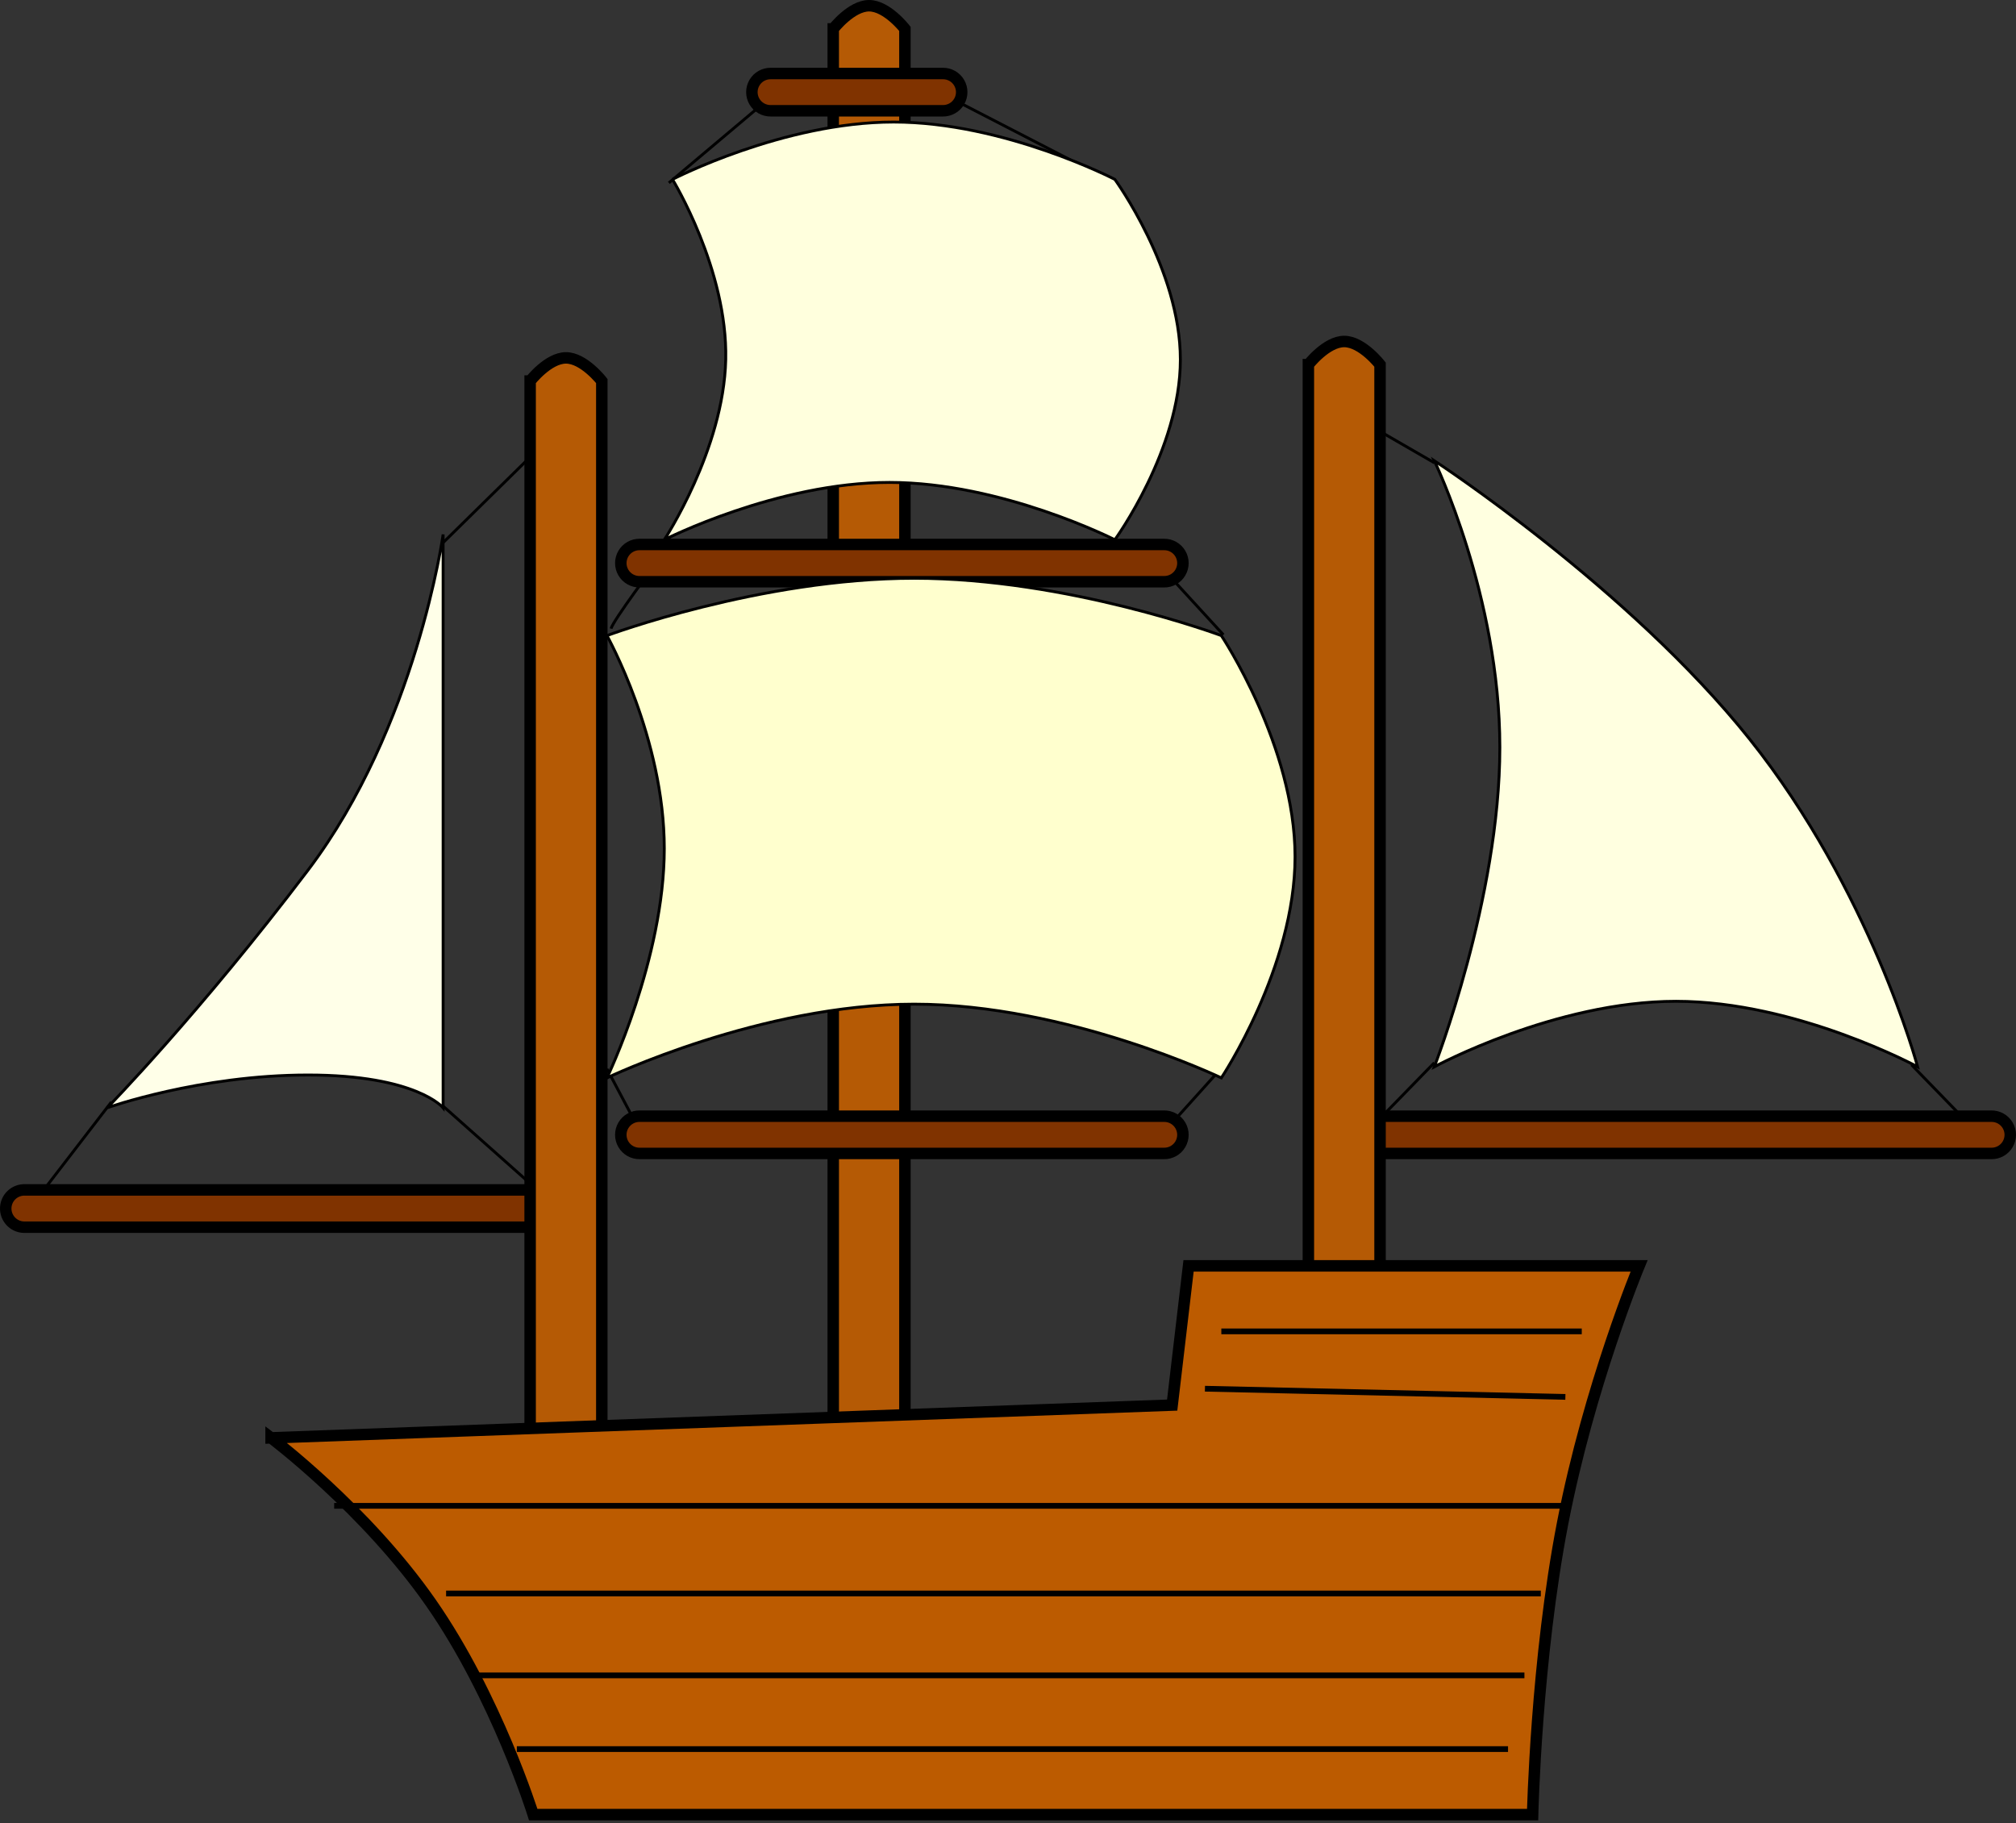 <?xml version="1.0"?><svg width="703.148" height="636.001" xmlns="http://www.w3.org/2000/svg">

 <rect width="100%" height="100%" fill="#333333" stroke="none"/>

 <g>
  <title>Layer 1</title>
  <g id="layer1">
   <path fill="none" fill-opacity="0.75" fill-rule="evenodd" stroke="black" stroke-width="1px" id="path1928" d="m224.551,397.144l-12.857,-24.286"/>
   <path fill="none" fill-opacity="0.75" fill-rule="evenodd" stroke="black" stroke-width="1px" id="path1930" d="m404.551,396.43l19.286,-21.429"/>
   <path fill="none" fill-opacity="0.75" fill-rule="evenodd" stroke="black" stroke-width="1px" id="path10833" d="m271.679,31.46l-38.386,32.325"/>
   <path fill="none" fill-opacity="0.75" fill-rule="evenodd" stroke="black" stroke-width="1px" id="path1918" d="m468.122,142.859l32.143,18.571"/>
   <path fill="none" fill-opacity="0.75" fill-rule="evenodd" stroke="black" stroke-width="1px" id="path1920" d="m473.836,397.859l26.429,-27.143"/>
   <path fill="none" fill-opacity="0.75" fill-rule="evenodd" stroke="black" stroke-width="1px" id="path1922" d="m690.265,395.716l-23.571,-24.286"/>
   <path fill="none" fill-opacity="0.75" fill-rule="evenodd" stroke="black" stroke-width="1px" id="path10835" d="m326.227,31.46l62.629,32.325"/>
   <path fill="none" fill-opacity="0.75" fill-rule="evenodd" stroke="black" stroke-width="1px" id="path12637" d="m387.408,187.859l16.429,8.571"/>
   <path fill="none" fill-opacity="0.75" fill-rule="evenodd" stroke="black" stroke-width="1px" id="path12635" d="m233.837,187.144l-8.571,9.286"/>
   <path fill="none" fill-opacity="0.75" fill-rule="evenodd" stroke="black" stroke-width="1px" id="path1932" d="m403.122,195.716l23.571,25.714"/>
   <path fill="none" fill-opacity="0.75" fill-rule="evenodd" stroke="black" stroke-width="1px" id="path1934" d="m228.837,196.43c0,0 -15,20 -15.714,22.857"/>
   <path fill="none" fill-opacity="0.75" fill-rule="evenodd" stroke="black" stroke-width="1px" id="path1936" d="m197.408,147.144l-42.857,42.143"/>
   <path fill="none" fill-opacity="0.75" fill-rule="evenodd" stroke="black" stroke-width="1px" id="path1924" d="m193.122,420.144l-38.571,-34.286"/>
   <path fill="none" fill-opacity="0.75" fill-rule="evenodd" stroke="black" stroke-width="1px" id="path1926" d="m10.265,421.573l28.571,-37.143"/>
   <path fill="#803300" fill-rule="evenodd" stroke="black" stroke-width="4" stroke-linecap="round" stroke-miterlimit="4" id="path1908" d="m463.118,389.362c-2.344,-0.033 -4.525,1.198 -5.706,3.223c-1.182,2.025 -1.182,4.529 0,6.554c1.182,2.025 3.362,3.256 5.706,3.223l231.438,0c2.344,0.033 4.525,-1.198 5.706,-3.223c1.182,-2.025 1.182,-4.529 0,-6.554c-1.182,-2.025 -3.362,-3.256 -5.706,-3.223l-231.438,0z"/>
   <path fill="#803300" fill-rule="evenodd" stroke="black" stroke-width="4" stroke-linecap="round" stroke-miterlimit="4" id="path1912" d="m8.18,415.081c-3.59,0.181 -6.353,3.238 -6.172,6.828c0.181,3.59 3.238,6.353 6.828,6.172l188.563,0c2.344,0.033 4.525,-1.198 5.706,-3.223c1.182,-2.025 1.182,-4.529 0,-6.554c-1.182,-2.025 -3.362,-3.256 -5.706,-3.223l-188.563,0c-0.219,-0.011 -0.438,-0.011 -0.656,0l0,0z"/>
   <path fill="#b55a05" fill-rule="evenodd" stroke="black" stroke-width="4" stroke-linecap="square" stroke-miterlimit="4" id="path1874" d="m184.899,132.925l0,12.5l0,348.562l0,12.5l25,0l0,-12.5l0,-348.562l0,-12.5c0,0 -6.25,-8.081 -12.5,-8.081c-6.25,0 -12.5,8.081 -12.5,8.081zm105.719,-122.844l0,12.5l0,468.562l0,12.5l25,0l0,-12.5l0,-468.562l0,-12.5c0,0 -6.25,-8.081 -12.5,-8.081c-6.25,0 -12.5,8.081 -12.5,8.081zm165.719,117.125l0,12.5l0,297.156l0,12.5l25,0l0,-12.5l0,-297.156l0,-12.5c0,0 -6.25,-8.081 -12.5,-8.081c-6.25,0 -12.5,8.081 -12.5,8.081z"/>
   <path fill="#803300" fill-rule="evenodd" stroke="black" stroke-width="4" stroke-linecap="round" stroke-miterlimit="4" id="path1906" d="m223.118,389.362c-2.344,-0.033 -4.525,1.198 -5.706,3.223c-1.182,2.025 -1.182,4.529 0,6.554c1.182,2.025 3.362,3.256 5.706,3.223l182.875,0c2.344,0.033 4.525,-1.198 5.706,-3.223c1.182,-2.025 1.182,-4.529 0,-6.554c-1.182,-2.025 -3.362,-3.256 -5.706,-3.223l-182.875,0z"/>
   <path fill="#803300" fill-rule="evenodd" stroke="black" stroke-width="4" stroke-linecap="round" stroke-miterlimit="4" id="path1910" d="m268.836,25.644c-2.344,-0.033 -4.525,1.198 -5.706,3.223c-1.182,2.025 -1.182,4.529 0,6.554c1.182,2.025 3.362,3.256 5.706,3.223l60,0c2.344,0.033 4.525,-1.198 5.706,-3.223c1.182,-2.025 1.182,-4.529 0,-6.554c-1.182,-2.025 -3.362,-3.256 -5.706,-3.223l-60,0z"/>
   <path fill="#803300" fill-rule="evenodd" stroke="black" stroke-width="4" stroke-linecap="round" stroke-miterlimit="4" id="use12631" d="m223.118,189.934c-2.344,-0.033 -4.525,1.198 -5.706,3.223c-1.182,2.025 -1.182,4.529 0,6.554c1.182,2.025 3.362,3.256 5.706,3.223l182.875,0c2.344,0.033 4.525,-1.198 5.706,-3.223c1.182,-2.025 1.182,-4.529 0,-6.554c-1.182,-2.025 -3.362,-3.256 -5.706,-3.223l-182.875,0z"/>
   <path fill="#ffffe0" fill-rule="evenodd" stroke="black" stroke-width="1px" id="path1880" d="m500.265,160.716c0,0 22.857,47.143 22.857,100c0,52.857 -22.857,111.429 -22.857,111.429c0,0 42.143,-22.857 84.286,-22.857c42.143,0 84.286,22.857 84.286,22.857c0,0 -16.429,-61.429 -58.571,-114.286c-42.143,-52.857 -110,-97.143 -110,-97.143z"/>
   <g id="g13152">
    <path fill="#bc5b00" fill-rule="evenodd" stroke="black" stroke-width="4" stroke-miterlimit="4" id="path1872" d="m94.551,501.573c0,0 32.959,24.776 55.816,57.633c22.857,32.857 35.613,73.796 35.613,73.796l348.571,0c0,0 1.204,-53.918 10.49,-101.775c9.286,-47.857 26.653,-89.653 26.653,-89.653l-157.143,0l-5.714,48.571l-314.286,11.429z"/>
    <path fill="#bc5b00" fill-opacity="0.75" fill-rule="evenodd" stroke="black" stroke-width="2" stroke-miterlimit="4" id="path1888" d="m116.551,525.287l428.571,0"/>
    <path fill="#bc5b00" fill-opacity="0.75" fill-rule="evenodd" stroke="black" stroke-width="2" stroke-miterlimit="4" id="path1890" d="m155.591,555.859l381.817,0"/>
    <path fill="#bc5b00" fill-opacity="0.75" fill-rule="evenodd" stroke="black" stroke-width="2" stroke-miterlimit="4" id="path1892" d="m531.694,584.43l-365.714,0"/>
    <path fill="#bc5b00" fill-opacity="0.75" fill-rule="evenodd" stroke="black" stroke-width="2" stroke-miterlimit="4" id="path1894" d="m180.265,610.144l345.714,0"/>
    <path fill="#bc5b00" fill-opacity="0.75" fill-rule="evenodd" stroke="black" stroke-width="2" stroke-miterlimit="4" id="path1896" d="m425.979,464.43l125.714,0"/>
    <path fill="#bc5b00" fill-opacity="0.75" fill-rule="evenodd" stroke="black" stroke-width="2" stroke-miterlimit="4" id="path1898" d="m545.979,487.287l-125.714,-2.857"/>
   </g>
   <path fill="#ffffdd" fill-rule="evenodd" stroke="black" stroke-width="1px" id="path1882" d="m234.551,62.573c0,0 38.571,-20 77.143,-20c38.571,0 77.143,20 77.143,20c0,0 22.857,31.429 22.857,62.857c0,31.429 -22.857,62.857 -22.857,62.857c0,0 -39.286,-20 -78.571,-20c-39.286,0 -78.571,20 -78.571,20c0,0 20.714,-31.429 21.429,-62.857c0.714,-31.429 -18.571,-62.857 -18.571,-62.857z"/>
   <path fill="#ffffce" fill-rule="evenodd" stroke="black" stroke-width="1px" id="path1884" d="m211.694,221.716c0,0 53.571,-20 107.143,-20c53.571,0 107.143,20 107.143,20c0,0 25.714,38.571 25.714,77.143c0,38.571 -25.714,77.143 -25.714,77.143c0,0 -53.571,-25.714 -107.143,-25.714c-53.571,0 -107.143,25.714 -107.143,25.714c0,0 20,-41.429 20,-80c0,-38.571 -20,-74.286 -20,-74.286z"/>
   <path fill="#ffffe8" fill-rule="evenodd" stroke="#000000" stroke-width="1px" id="path1886" d="m154.551,186.43c0,0 0,50 0,100c0,50 0,100 0,100c0,0 -9.286,-11.429 -47.143,-11.429c-37.857,0 -70,11.429 -70,11.429c0,0 32.143,-32.857 70,-82.857c37.857,-50 47.143,-117.143 47.143,-117.143z"/>
  </g>
 </g>
</svg>